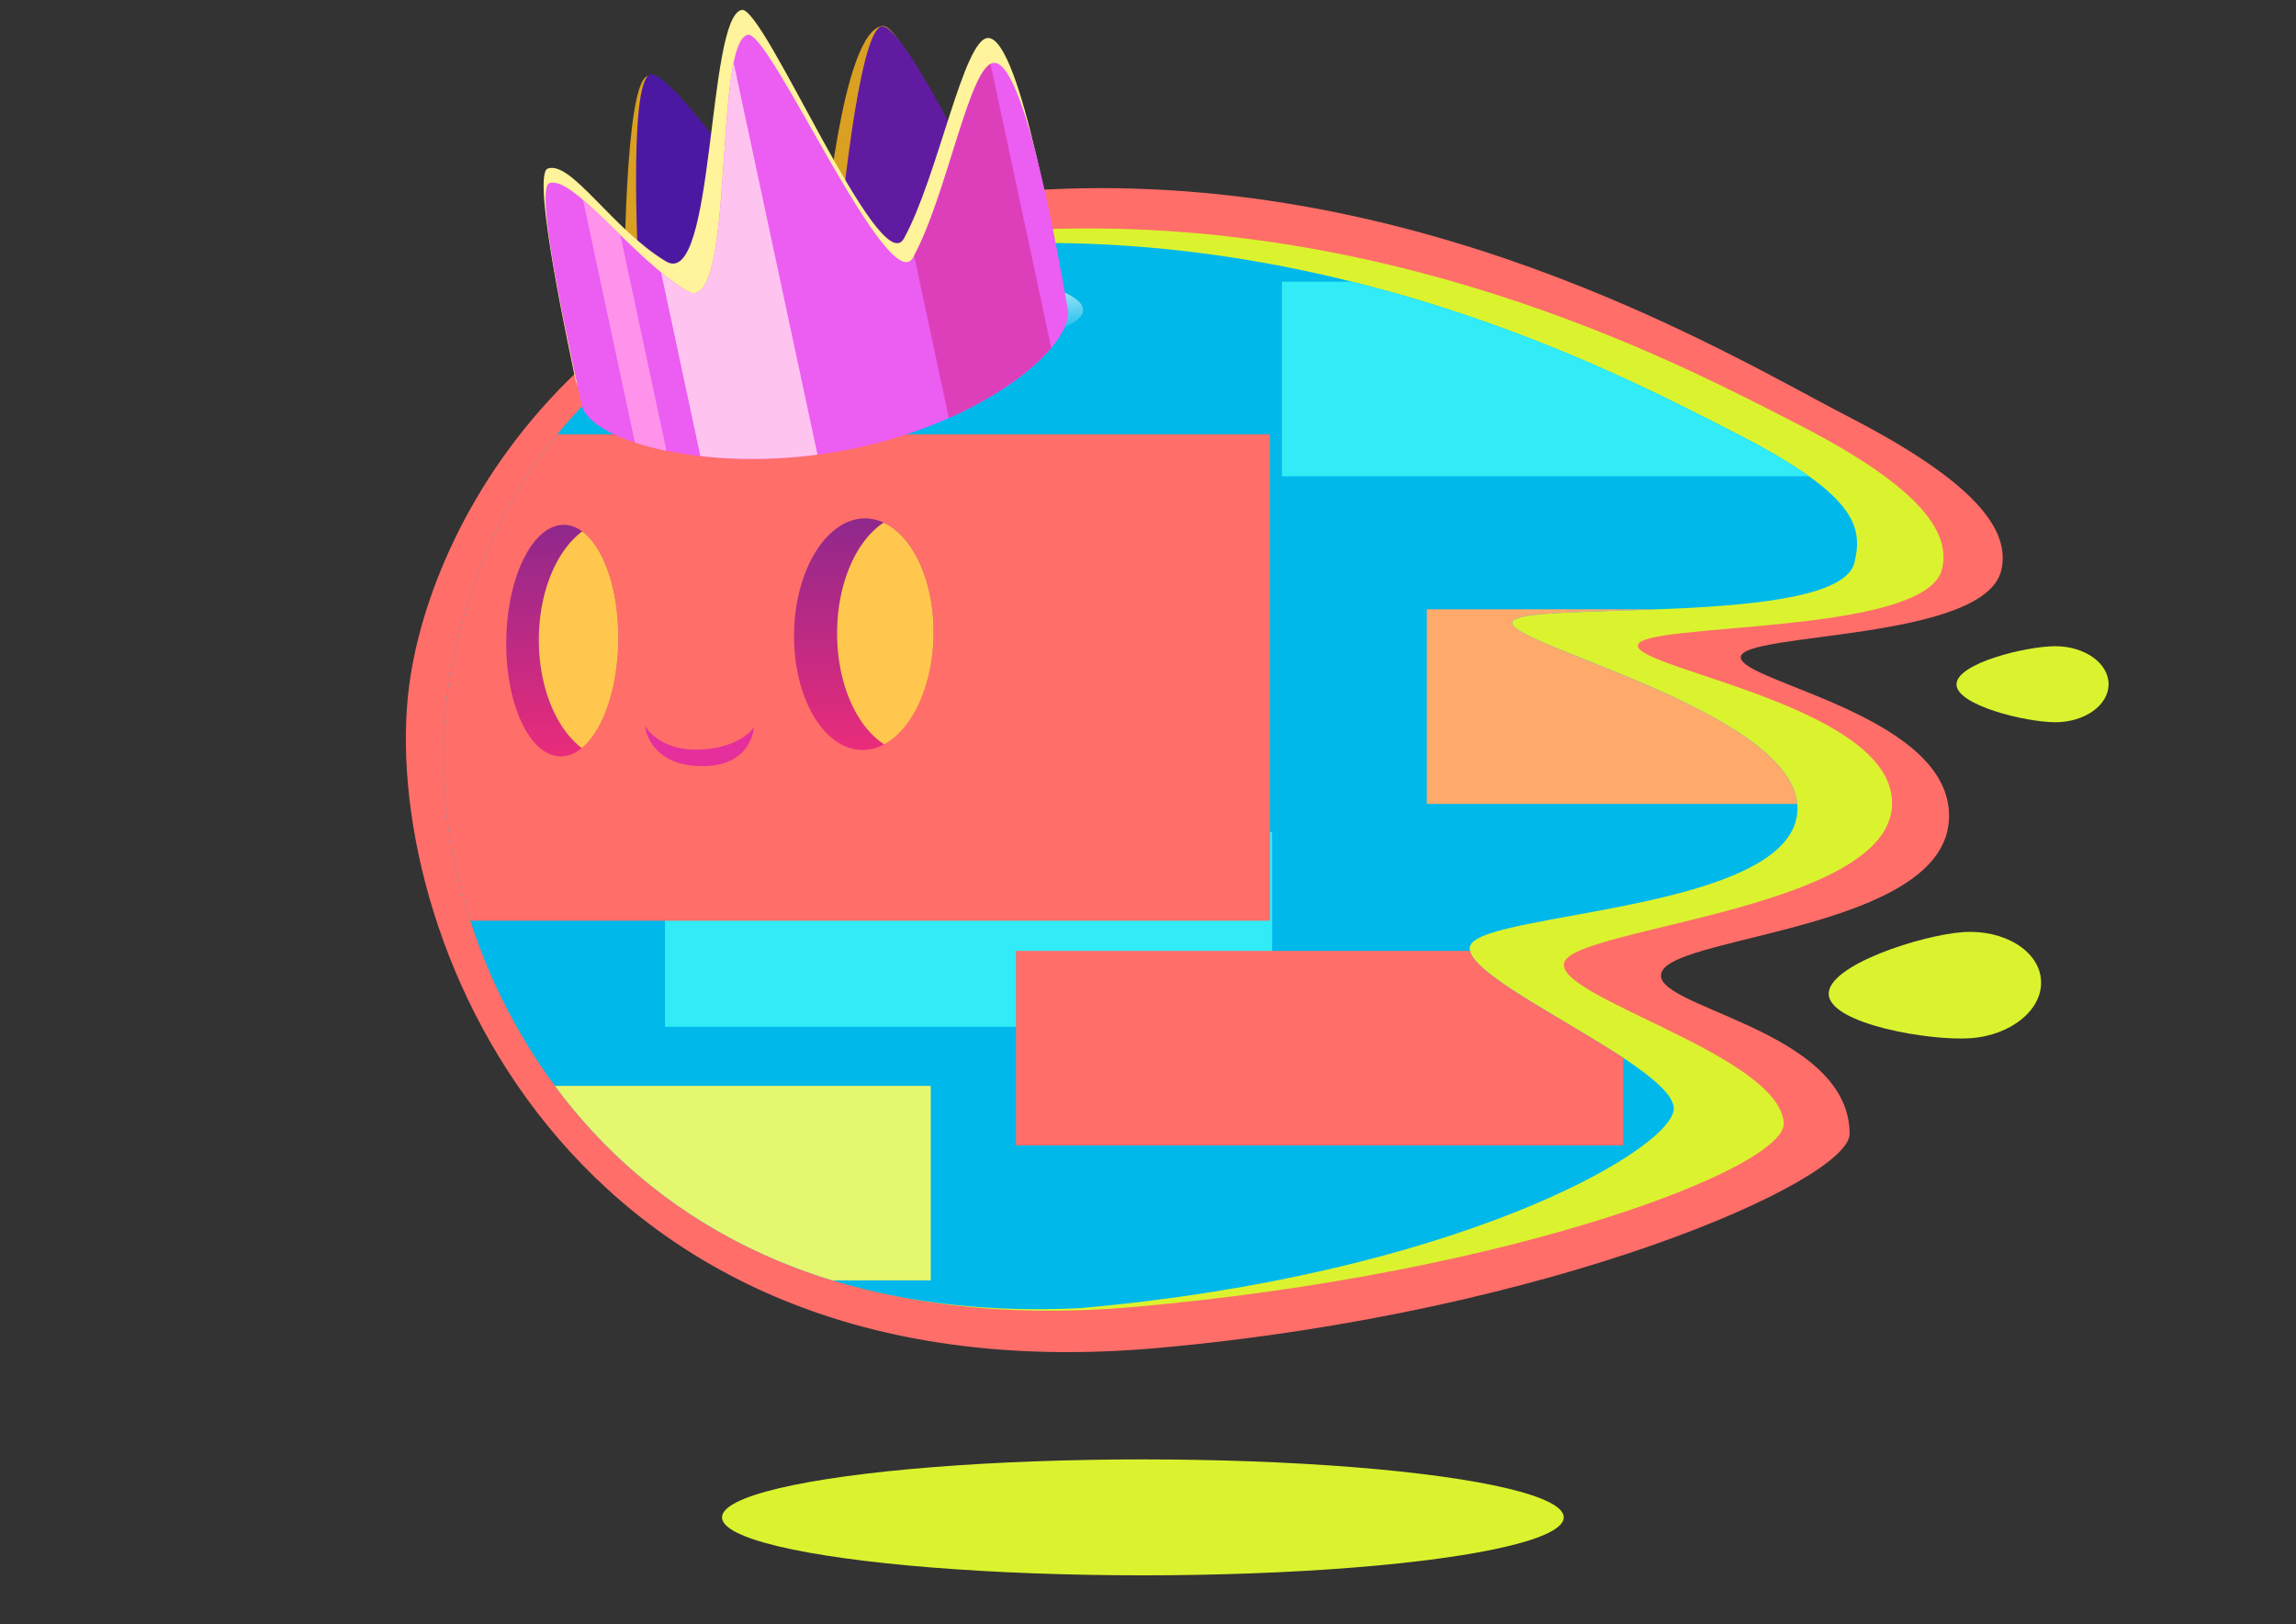 <?xml version="1.0" encoding="UTF-8" standalone="no"?>
<!DOCTYPE svg PUBLIC "-//W3C//DTD SVG 1.1//EN" "http://www.w3.org/Graphics/SVG/1.1/DTD/svg11.dtd">
<svg width="100%" height="100%" viewBox="0 0 3508 2481" version="1.1" xmlns="http://www.w3.org/2000/svg" xmlns:xlink="http://www.w3.org/1999/xlink" xml:space="preserve" xmlns:serif="http://www.serif.com/" style="fill-rule:evenodd;clip-rule:evenodd;stroke-linejoin:round;stroke-miterlimit:2;">



    <rect x="0" y="0" width="3508" height="2481" fill="#333333" stroke="none"/>



    <rect id="L1_L1_Artboard1" x="0" y="0" width="3507.87" height="2480.32" style="fill:none;"/>
    <g id="L1_L1_L1_Artboard11" serif:id="L1_L1_Artboard1">
        <g id="L1_body-back-1" serif:id="L1_body back 1" transform="matrix(1,0,0,1,-4,0)">
            <g transform="matrix(7.168,0.352,-0.352,7.168,-929.52,-1010.79)">
                <path d="M581.06,321.34C581.8,327.55 575.34,333.42 566.65,334.45C557.96,335.48 536.82,332.88 536.08,326.67C535.34,320.46 555.29,312.99 563.98,311.97C572.67,310.95 580.33,315.13 581.06,321.34Z" style="fill:rgb(219,243,47);fill-rule:nonzero;"/>
            </g>
            <g transform="matrix(10.191,1.188,-1.188,10.191,-2493.5,-2227.93)">
                <path d="M590.61,252.32C590.98,255.43 587.75,258.36 583.4,258.87C579.05,259.38 568.48,258.08 568.12,254.98C567.75,251.87 577.73,248.14 582.07,247.63C586.41,247.12 590.24,249.21 590.61,252.32Z" style="fill:rgb(219,243,47);fill-rule:nonzero;"/>
            </g>
            <g transform="matrix(7.503,0,0,7.564,-1310.36,-895.1)">
                <path d="M392.422,156.436C468.622,154.086 529.32,191.14 551.55,202.48C578.05,216.01 584.57,225.66 582.71,233.51C579.31,247.85 529.807,245.947 529.657,251.057C529.507,256.167 574.01,263.08 572.01,284.44C570.01,305.81 517.316,307.24 513.636,314.47C509.966,321.7 551.801,325.8 551.826,347.33C551.837,356.813 491.59,383.44 410.84,390.58C289.157,401.339 252.353,304.746 258.463,257.046C262.853,222.866 296.142,159.406 392.422,156.436Z" style="fill:rgb(255,110,105);fill-rule:nonzero;"/>
            </g>
            <g transform="matrix(7.177,0,0,7.177,-1210.83,-806.795)">
                <path d="M393,161.16C469.2,158.81 529.32,191.14 551.55,202.48C578.05,216.01 584.57,225.66 582.71,233.51C579.31,247.85 518.09,244.72 517.94,249.83C517.79,254.94 574.01,263.08 572.01,284.44C570.01,305.81 506.06,309.78 502.38,317.01C498.71,324.24 547.78,336.68 549.01,351.37C549.8,360.82 491.59,383.44 410.84,390.58C289.157,401.339 260.487,304.431 266.597,256.731C270.987,222.551 296.72,164.13 393,161.16Z" style="fill:rgb(219,243,47);fill-rule:nonzero;"/>
            </g>
            <g id="L1_shadow" transform="matrix(7.62,0,0,7.62,-1314.87,-931.584)">
                <ellipse cx="402.24" cy="426.45" rx="84.39" ry="11.62" style="fill:rgb(219,243,47);"/>
            </g>
        </g>
    </g>



    <rect id="L2_L2_Artboard1" x="0" y="0" width="3507.87" height="2480.32" style="fill:none;"/>
    <g id="L2_L2_L2_Artboard11" serif:id="L2_L2_Artboard1">
        <g id="L2_body-front-4" serif:id="L2_body front 4" transform="matrix(7.001,0,0,7.001,-1154.98,-757.74)">
            <path d="M385.08,161.37C461.28,159.02 521.4,191.35 543.63,202.69C570.13,216.22 571.552,223.111 569.692,230.971C566.292,245.311 495.1,239 494.95,244.11C494.8,249.22 559.21,264.24 557.21,285.6C555.21,306.97 489.58,307.19 485.91,314.41C482.24,321.64 532.12,341.39 530.2,350.67C528.28,359.95 481.505,386.521 400.755,393.661C290.786,399.123 256.164,309.555 262.274,261.855C266.654,227.665 288.8,164.34 385.08,161.37Z" style="fill:rgb(0,184,234);fill-rule:nonzero;"/>
            <clipPath id="L2__clip1">
                <path d="M385.08,161.37C461.28,159.02 521.4,191.35 543.63,202.69C570.13,216.22 571.552,223.111 569.692,230.971C566.292,245.311 495.1,239 494.95,244.11C494.8,249.22 559.21,264.24 557.21,285.6C555.21,306.97 489.58,307.19 485.91,314.41C482.24,321.64 532.12,341.39 530.2,350.67C528.28,359.95 481.505,386.521 400.755,393.661C290.786,399.123 256.164,309.555 262.274,261.855C266.654,227.665 288.8,164.34 385.08,161.37Z" clip-rule="nonzero"/>
            </clipPath>
            <g clip-path="url(#L2__clip1)">
                <g transform="matrix(1,0,0,1,-0.888,-1.353)">
                    <path d="M402.22,177.03C402.78,181.72 385.97,185.03 363.57,187.69C341.17,190.35 319.88,193.95 319.32,189.25C318.76,184.56 339.16,173.35 361.55,170.7C383.94,168.05 401.67,172.34 402.22,177.03Z" style="fill:url(#L2__Linear2);fill-rule:nonzero;"/>
                </g>
                <g transform="matrix(0.097,0,0,0.068,262.006,240.157)">
                    <rect x="495.745" y="730.31" width="1366.08" height="624.349" style="fill:rgb(49,235,247);"/>
                </g>
                <g transform="matrix(0.097,0,0,0.068,187.503,295.503)">
                    <rect x="495.745" y="730.31" width="1366.08" height="624.349" style="fill:rgb(229,246,111);"/>
                </g>
                <g transform="matrix(0.097,0,0,0.068,428.271,191.529)">
                    <rect x="495.745" y="730.31" width="1366.08" height="624.349" style="fill:rgb(255,169,107);"/>
                </g>
                <g transform="matrix(0.151,0,0,0.17,160.981,78.842)">
                    <rect x="495.745" y="730.31" width="1366.08" height="624.349" style="fill:rgb(255,110,105);"/>
                </g>
                <g transform="matrix(0.097,0,0,0.068,338.608,266.049)">
                    <rect x="495.745" y="730.31" width="1366.08" height="624.349" style="fill:rgb(255,110,105);"/>
                </g>
                <g transform="matrix(0.097,0,0,0.068,396.645,120.04)">
                    <rect x="495.745" y="730.31" width="1366.08" height="624.349" style="fill:rgb(49,235,247);"/>
                </g>
            </g>
        </g>
    </g>
    <defs>
        <linearGradient id="L2__Linear2" x1="0" y1="0" x2="1" y2="0" gradientUnits="userSpaceOnUse" gradientTransform="matrix(-2.023,-17.097,17.097,-2.023,361.363,188.076)"><stop offset="0" style="stop-color:white;stop-opacity:0"/><stop offset="1" style="stop-color:white;stop-opacity:1"/></linearGradient>
    </defs>



    <rect id="L3_L3_Artboard1" x="0" y="0" width="3507.87" height="2480.32" style="fill:none;"/>
    <g id="L3_L3_L3_Artboard11" serif:id="L3_L3_Artboard1">
        <g id="L3_eyes-4" serif:id="L3_eyes 4" transform="matrix(1,0,0,1,-6,0)">
            <g transform="matrix(6.862,0,0,6.862,-1074.52,-751.473)">
                <path id="L3_L3_XMLID_2_" d="M365.33,250.95C365.1,265.18 357.96,276.61 349.38,276.47C340.8,276.33 334.04,264.68 334.27,250.44C334.5,236.21 341.64,224.78 350.22,224.92C358.8,225.06 365.57,236.72 365.33,250.95Z" style="fill:url(#L3__Linear1);fill-rule:nonzero;"/>
                <clipPath id="L3__clip2">
                    <path id="L3_L3_L3_XMLID_2_1" serif:id="L3_L3_XMLID_2_" d="M365.33,250.95C365.1,265.18 357.96,276.61 349.38,276.47C340.8,276.33 334.04,264.68 334.27,250.44C334.5,236.21 341.64,224.78 350.22,224.92C358.8,225.06 365.57,236.72 365.33,250.95Z" clip-rule="nonzero"/>
                </clipPath>
                <g clip-path="url(#L3__clip2)">
                    <ellipse cx="360.533" cy="250.495" rx="16.684" ry="26.621" style="fill:rgb(255,199,78);"/>
                </g>
            </g>
            <g transform="matrix(6.862,0,0,6.862,-1074.52,-751.473)">
                <path id="L3_L3_XMLID_1_" d="M295.13,252.33C294.9,266.56 289.13,278.01 282.24,277.9C275.35,277.79 269.96,266.16 270.19,251.92C270.42,237.69 276.19,226.24 283.08,226.35C289.97,226.47 295.37,238.1 295.13,252.33Z" style="fill:url(#L3__Linear3);fill-rule:nonzero;"/>
                <clipPath id="L3__clip4">
                    <path id="L3_L3_L3_XMLID_1_1" serif:id="L3_L3_XMLID_1_" d="M295.13,252.33C294.9,266.56 289.13,278.01 282.24,277.9C275.35,277.79 269.96,266.16 270.19,251.92C270.42,237.69 276.19,226.24 283.08,226.35C289.97,226.47 295.37,238.1 295.13,252.33Z" clip-rule="nonzero"/>
                </clipPath>
                <g clip-path="url(#L3__clip4)">
                    <g transform="matrix(1,0,0,1,-66.409,1.472)">
                        <ellipse cx="360.533" cy="250.495" rx="16.684" ry="26.621" style="fill:rgb(255,199,78);"/>
                    </g>
                </g>
            </g>
            <g transform="matrix(0.674,0.035,-0.03,0.574,377.143,390.091)">
                <path d="M964.632,1193.83C964.632,1193.83 999.561,1259.16 1091.77,1248.88C1183.99,1238.6 1211.13,1182.11 1211.13,1182.11C1211.13,1182.11 1211,1289.03 1093.84,1292.67C976.674,1296.32 964.632,1193.83 964.632,1193.83Z" style="fill:rgb(228,47,157);"/>
            </g>
        </g>
    </g>
    <defs>
        <linearGradient id="L3__Linear1" x1="0" y1="0" x2="1" y2="0" gradientUnits="userSpaceOnUse" gradientTransform="matrix(3.15631e-15,-51.547,51.547,3.15631e-15,349.801,276.474)"><stop offset="0" style="stop-color:rgb(234,44,123);stop-opacity:1"/><stop offset="1" style="stop-color:rgb(143,40,140);stop-opacity:1"/></linearGradient>
        <linearGradient id="L3__Linear3" x1="0" y1="0" x2="1" y2="0" gradientUnits="userSpaceOnUse" gradientTransform="matrix(3.15626e-15,-51.546,51.546,3.15626e-15,282.663,277.899)"><stop offset="0" style="stop-color:rgb(234,44,123);stop-opacity:1"/><stop offset="1" style="stop-color:rgb(143,40,140);stop-opacity:1"/></linearGradient>
    </defs>



    <rect id="L4_L4_Artboard1" x="0" y="0" width="3507.87" height="2480.32" style="fill:none;"/>
    <g id="L4_L4_L4_Artboard11" serif:id="L4_L4_Artboard1">
        <g id="L4_item-front-3" serif:id="L4_item front 3" transform="matrix(0.849,-0.168,0.168,0.849,133.321,274.707)">
            <path d="M891.489,378.204C891.489,378.204 963.339,14.346 1006,12.497C1048.67,10.648 1179.09,374.642 1179.09,374.642C1179.09,374.642 1175.95,474.059 1053.46,484.508C930.974,494.957 891.489,378.204 891.489,378.204Z" style="fill:rgb(218,160,33);"/>
            <g transform="matrix(1,0,0,1,27.158,0.86)">
                <path d="M891.489,378.204C891.489,378.204 941.445,11.691 984.109,9.842C1026.77,7.993 1179.09,374.642 1179.09,374.642C1179.09,374.642 1175.95,474.059 1053.46,484.508C930.974,494.957 891.489,378.204 891.489,378.204Z" style="fill:rgb(75,25,161);"/>
            </g>
            <g transform="matrix(0.989,0.149,-0.149,0.989,430.015,-150.558)">
                <path d="M891.489,378.204C891.489,378.204 939.481,9.715 1012.27,5.974C1054.92,3.782 1179.09,374.642 1179.09,374.642C1179.09,374.642 1175.95,474.059 1053.46,484.508C930.974,494.957 891.489,378.204 891.489,378.204Z" style="fill:rgb(218,160,33);"/>
            </g>
            <g transform="matrix(0.989,0.149,-0.149,0.989,457.172,-149.698)">
                <path d="M891.489,378.204C891.489,378.204 941.445,11.691 984.109,9.842C1026.77,7.993 1179.09,374.642 1179.09,374.642C1179.09,374.642 1175.95,474.059 1053.46,484.508C930.974,494.957 891.489,378.204 891.489,378.204Z" style="fill:rgb(97,27,161);"/>
            </g>
            <g transform="matrix(1,0,0,1,-2.166,-45.168)">
                <path d="M1193.79,-24.771C1233.66,-24.771 1339.49,494.21 1396.35,426.627C1476.8,331.008 1569.49,97.94 1611.44,108.407C1667.69,122.441 1653.93,517.457 1653.93,558.338C1653.93,626.346 1468.26,727.965 1226.86,727.965C985.467,727.965 779.17,626.346 779.17,558.338C779.17,527.36 771.767,188.021 803.531,183.438C846.833,177.191 894.941,310.776 976.264,384.598C1051.6,452.987 1130.59,-24.771 1193.79,-24.771Z" style="fill:rgb(255,243,155);"/>
            </g>
            <path d="M1193.79,-24.771C1233.66,-24.771 1347.01,484.806 1403.88,417.223C1484.33,321.603 1569.49,97.94 1611.44,108.407C1667.69,122.441 1653.93,517.457 1653.93,558.338C1653.93,626.346 1468.26,727.965 1226.86,727.965C985.467,727.965 779.17,626.346 779.17,558.338C779.17,527.36 767.456,168.761 799.22,164.178C842.522,157.931 918.806,323.973 1000.13,397.795C1075.47,466.183 1130.59,-24.771 1193.79,-24.771Z" style="fill:rgb(236,93,241);"/>
            <clipPath id="L4__clip1">
                <path d="M1193.79,-24.771C1233.66,-24.771 1347.01,484.806 1403.88,417.223C1484.33,321.603 1569.49,97.94 1611.44,108.407C1667.69,122.441 1653.93,517.457 1653.93,558.338C1653.93,626.346 1468.26,727.965 1226.86,727.965C985.467,727.965 779.17,626.346 779.17,558.338C779.17,527.36 767.456,168.761 799.22,164.178C842.522,157.931 918.806,323.973 1000.13,397.795C1075.47,466.183 1130.59,-24.771 1193.79,-24.771Z"/>
            </clipPath>
            <g clip-path="url(#L4__clip1)">
                <g transform="matrix(0.615,0.122,0.022,1.428,384.208,-476.844)">
                    <rect x="921.485" y="186.058" width="330.693" height="675.226" style="fill:rgb(255,195,240);"/>
                </g>
                <g transform="matrix(0.615,0.122,0.022,1.428,826.441,-529.09)">
                    <rect x="921.485" y="186.058" width="330.693" height="675.226" style="fill:rgb(221,63,187);"/>
                </g>
                <g transform="matrix(0.156,0.031,0.018,1.182,702.464,-188.887)">
                    <rect x="921.485" y="186.058" width="330.693" height="675.226" style="fill:rgb(255,147,235);"/>
                </g>
            </g>
        </g>
    </g>
</svg>




